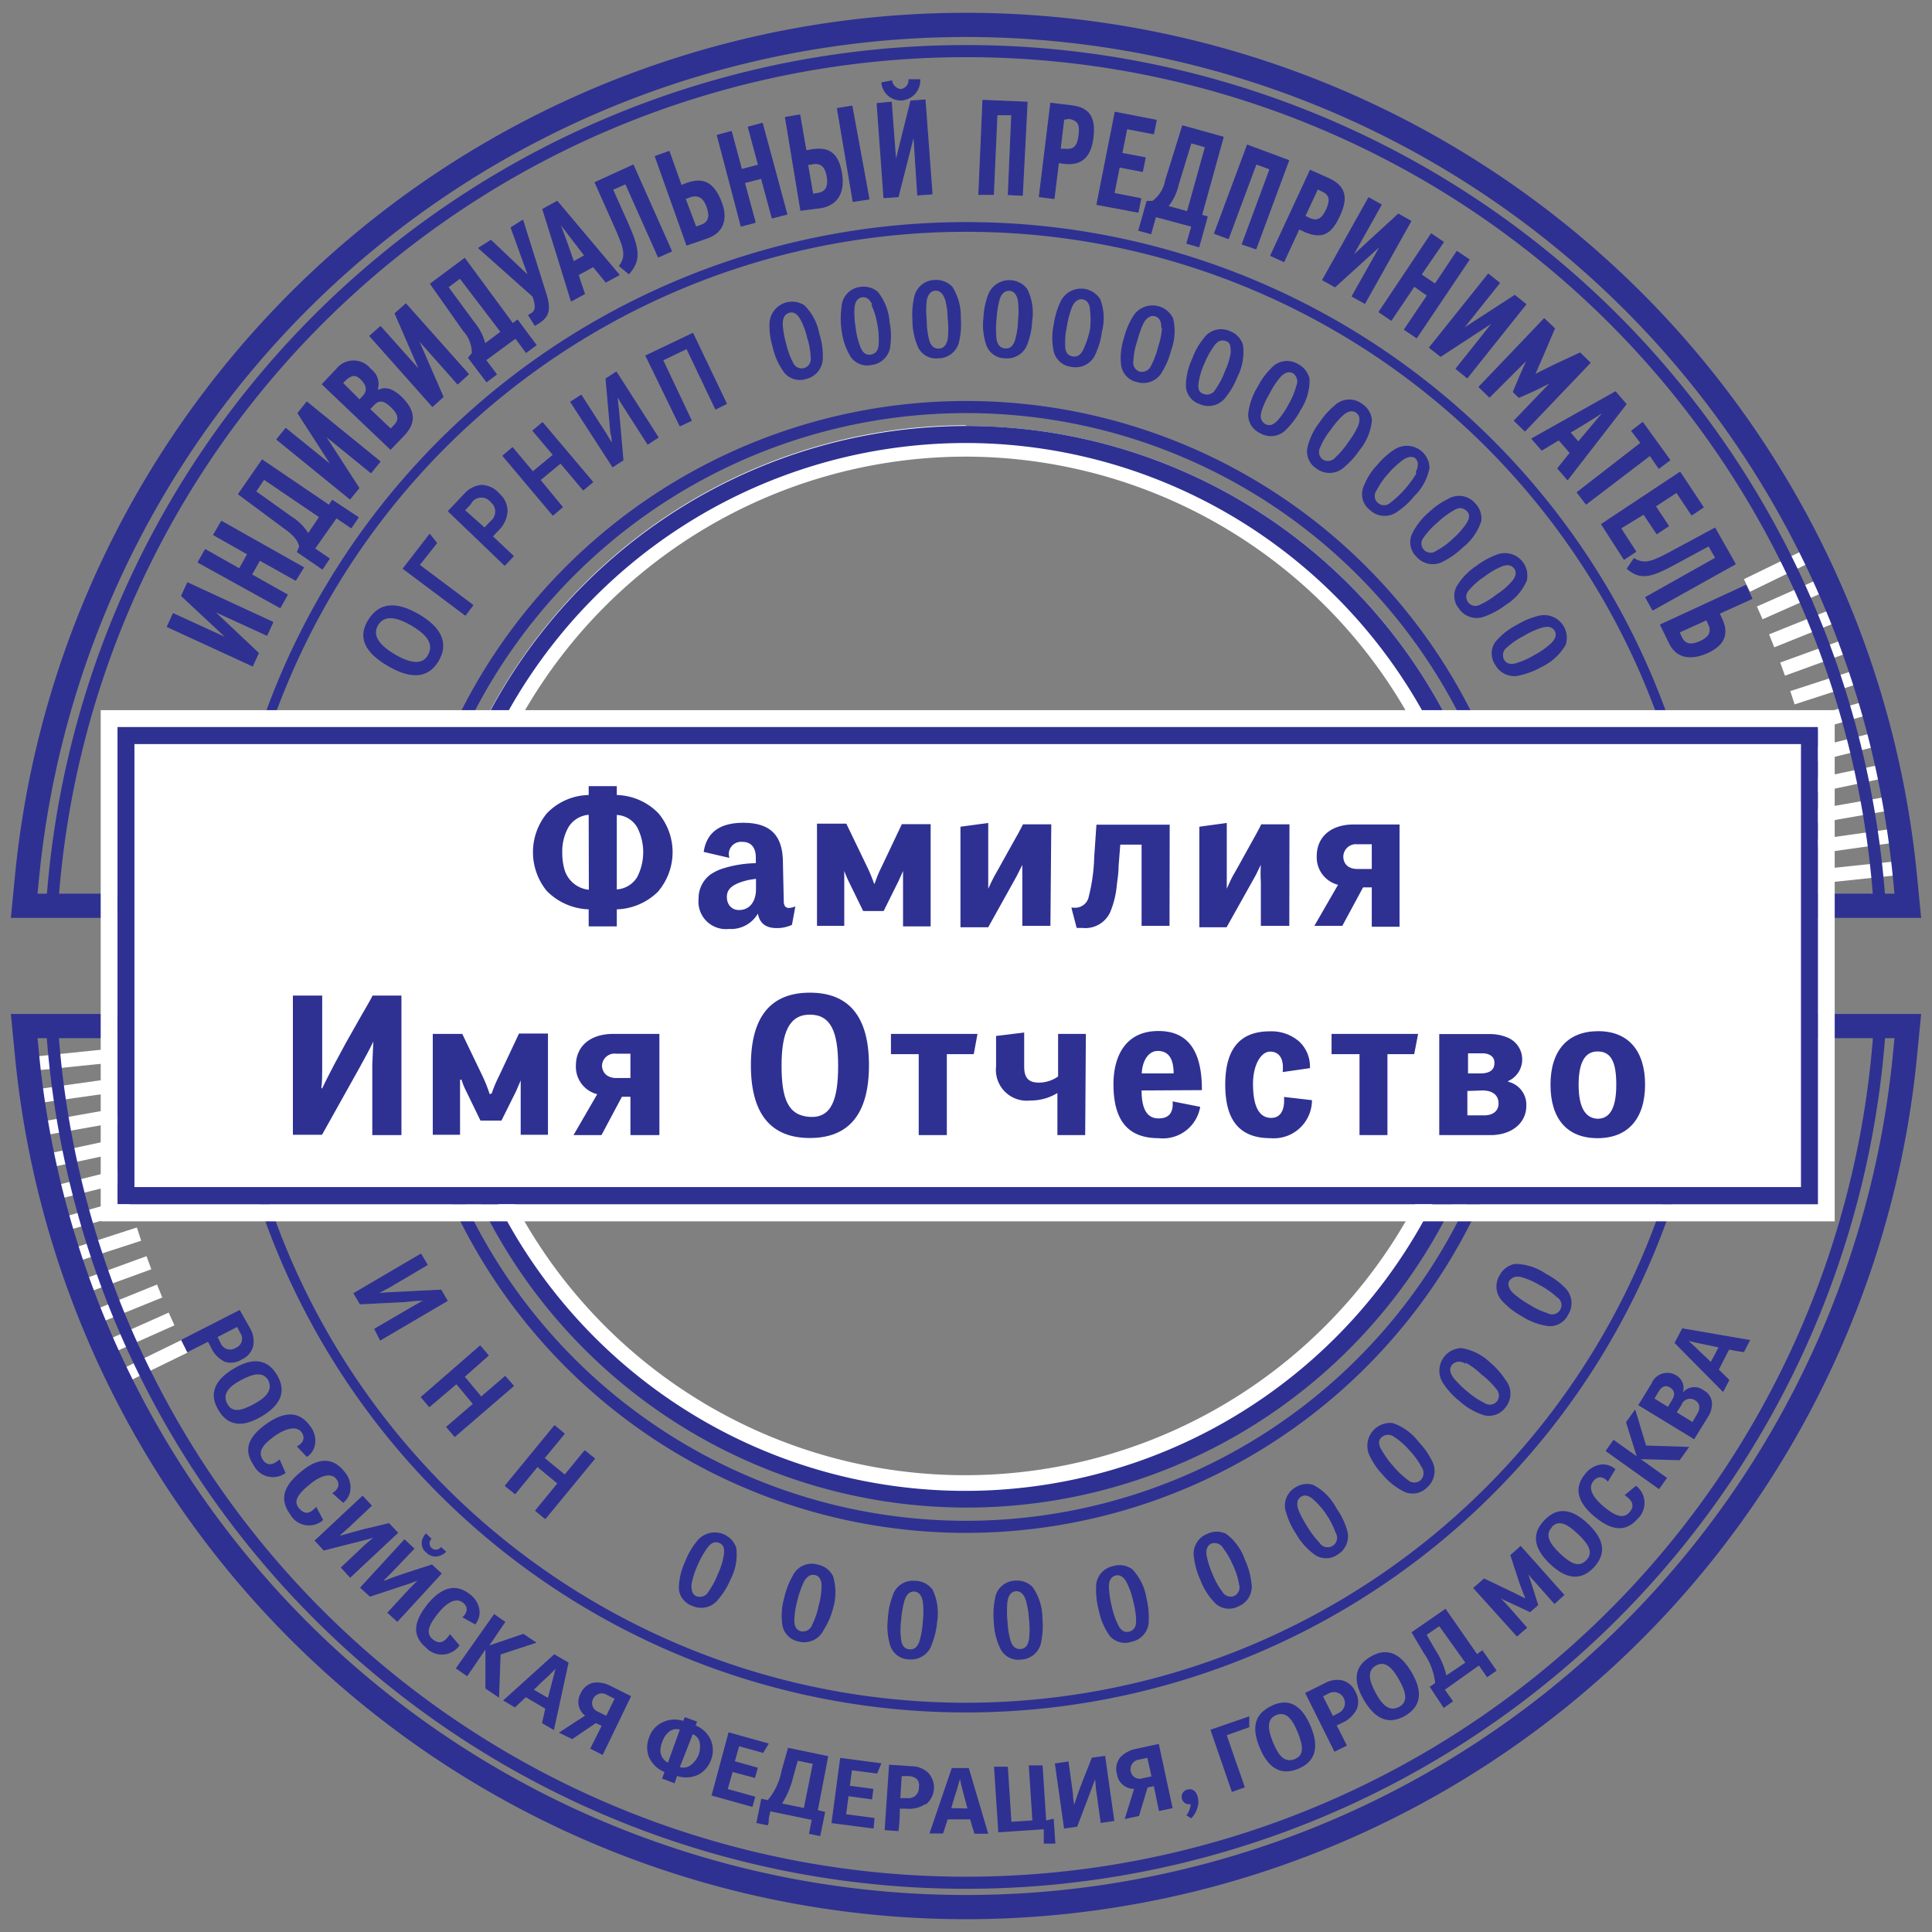 <svg id="_02" data-name="02" xmlns="http://www.w3.org/2000/svg" xmlns:xlink="http://www.w3.org/1999/xlink" viewBox="0 0 113.39 113.39"><rect x="0" y="0" width="113.39" height="113.39" fill="#808080" stroke="none"/><defs><style>.cls-1,.cls-2,.cls-3,.cls-6,.cls-8{fill:none;}.cls-2{stroke:#fff;stroke-width:0.82px;}.cls-2,.cls-3,.cls-6,.cls-8{stroke-miterlimit:10;}.cls-3,.cls-6,.cls-8,.cls-9{stroke:#2e3192;}.cls-3{stroke-width:0.57px;}.cls-4{fill:#fff;}.cls-5,.cls-9{fill:#2e3192;}.cls-6{stroke-width:1.42px;}.cls-7{clip-path:url(#clip-path);}.cls-8{stroke-width:0.71px;}.cls-9{stroke-linecap:round;stroke-linejoin:round;stroke-width:0.06px;}</style><clipPath id="clip-path"><path class="cls-1" d="M1.42,53.16l.18-1.84a55.37,55.37,0,0,1,110.19,0l.18,1.84Zm110.37,8.91.18-1.85H1.42l.18,1.85a55.37,55.37,0,0,0,110.19,0Z"/></clipPath></defs><line class="cls-2" x1="107.08" y1="53.17" x2="111.37" y2="52.87"/><line class="cls-2" x1="1.99" y1="60.51" x2="6.28" y2="60.21"/><line class="cls-2" x1="106.92" y1="51.42" x2="111.2" y2="50.97"/><line class="cls-2" x1="2.15" y1="62.41" x2="6.43" y2="61.97"/><line class="cls-2" x1="106.71" y1="49.67" x2="110.97" y2="49.07"/><line class="cls-2" x1="2.39" y1="64.31" x2="6.65" y2="63.71"/><line class="cls-2" x1="106.43" y1="47.93" x2="110.67" y2="47.19"/><line class="cls-2" x1="2.69" y1="66.2" x2="6.92" y2="65.45"/><line class="cls-2" x1="106.58" y1="46.1" x2="110.83" y2="45.2"/><line class="cls-2" x1="2.53" y1="68.19" x2="6.77" y2="67.28"/><line class="cls-2" x1="106.18" y1="44.37" x2="110.39" y2="43.32"/><line class="cls-2" x1="2.96" y1="70.07" x2="7.18" y2="69.02"/><line class="cls-2" x1="105.72" y1="42.65" x2="109.89" y2="41.46"/><line class="cls-2" x1="3.46" y1="71.93" x2="7.64" y2="70.73"/><line class="cls-2" x1="105.2" y1="40.95" x2="109.33" y2="39.61"/><line class="cls-2" x1="4.03" y1="73.77" x2="8.16" y2="72.43"/><line class="cls-2" x1="104.62" y1="39.27" x2="108.7" y2="37.79"/><line class="cls-2" x1="4.65" y1="75.6" x2="8.74" y2="74.11"/><line class="cls-2" x1="103.98" y1="37.61" x2="108.01" y2="35.99"/><line class="cls-2" x1="5.35" y1="77.4" x2="9.37" y2="75.77"/><line class="cls-2" x1="103.28" y1="35.97" x2="107.25" y2="34.21"/><line class="cls-2" x1="6.1" y1="79.18" x2="10.07" y2="77.41"/><line class="cls-2" x1="102.53" y1="34.36" x2="106.44" y2="32.46"/><line class="cls-2" x1="6.92" y1="80.92" x2="10.82" y2="79.02"/><path class="cls-3" d="M100.14,56.69A43.45,43.45,0,1,1,56.69,13.32,43.42,43.42,0,0,1,100.14,56.69Z"/><path class="cls-4" d="M56.69,26.8A29.89,29.89,0,1,1,26.75,56.69,29.95,29.95,0,0,1,56.69,26.8m0-1.84A31.74,31.74,0,1,0,88.48,56.69,31.76,31.76,0,0,0,56.69,25Z"/><path class="cls-5" d="M56.69,26A30.75,30.75,0,1,1,25.9,56.69,30.8,30.8,0,0,1,56.69,26m0-1A31.74,31.74,0,1,0,88.48,56.69,31.76,31.76,0,0,0,56.69,25Z"/><path class="cls-6" d="M1.42,53.16l.18-1.84a55.37,55.37,0,0,1,110.19,0l.18,1.84Zm110.37,8.91.18-1.85H1.42l.18,1.85a55.37,55.37,0,0,0,110.19,0Z"/><g class="cls-7"><path class="cls-8" d="M110.44,56.69A53.75,53.75,0,1,1,56.69,3,53.71,53.71,0,0,1,110.44,56.69Z"/><path class="cls-8" d="M89.55,56.69a32.86,32.86,0,1,1-32.86-32.8A32.83,32.83,0,0,1,89.55,56.69Z"/></g><path class="cls-4" d="M106.69,42.68v28H6.9v-28h99.79m1-1H5.91v30H107.68V41.69Z"/><rect class="cls-4" x="7.4" y="43.18" width="98.79" height="26.98"/><path class="cls-5" d="M105.7,43.67v26H7.89v-26H105.7m1-1H6.9v28h99.79v-28Z"/><path class="cls-5" d="M38.66,52.29a3.6,3.6,0,0,1-2.46,1.08v1H34.55v-1a3.62,3.62,0,0,1-2.46-1.08,3.6,3.6,0,0,1,0-4.55,3.5,3.5,0,0,1,2.46-1.08c0-.11,0-.39,0-.52H36.2v.52a3.53,3.53,0,0,1,2.45,1.08,3.55,3.55,0,0,1,0,4.55Zm-4.11-4.47a1.54,1.54,0,0,0-1.2.75A2.88,2.88,0,0,0,33,50a3.58,3.58,0,0,0,.12,1,1.66,1.66,0,0,0,1.44,1.22ZM36.2,52.2a1.51,1.51,0,0,0,1.2-.73,3.2,3.2,0,0,0,0-2.91,1.47,1.47,0,0,0-1.2-.73Z"/><path class="cls-5" d="M46,52.91c0,.25.11.38.31.38a1.3,1.3,0,0,0,.37-.09l-.2,1.08a2.09,2.09,0,0,1-.89.19c-.65,0-1-.28-1.11-.85h0a1.82,1.82,0,0,1-1.7.9A1.61,1.61,0,0,1,41,52.75a1.73,1.73,0,0,1,.72-1.44,2.82,2.82,0,0,1,.78-.36,6.9,6.9,0,0,1,1.86-.29v-.33c0-.49-.2-.92-.79-.92a.72.72,0,0,0-.76.94L41.3,50c.17-1.14.94-1.71,2.32-1.71,1.6,0,2.33.74,2.33,2.35Zm-1.63-1.33-.35.05a3.84,3.84,0,0,0-.74.22c-.34.16-.62.36-.62.79s.26.77.71.77c.64,0,1-.51,1-1.23Z"/><path class="cls-5" d="M51.33,51.88a6.88,6.88,0,0,1,.41-1l1.19-2.51h1.69v6H53V51.12h0l-.27.6-.87,1.75H50.66l-.85-1.74a5.81,5.81,0,0,1-.26-.62h0v3.23h-1.6v-6h1.72l1.23,2.55a9.77,9.77,0,0,1,.39.94Z"/><path class="cls-5" d="M61.65,54.34H60V51.76c0-.39,0-.73,0-1-.08.14-.25.52-.33.66l-1.67,3H56.37V48.52L58,48.3c0,2.19,0,3.1,0,3.18l0,.68s0,0,0,0c.15-.33.27-.58.37-.76.32-.55.64-1.16,1-1.79s.56-1,.67-1.23h1.66Z"/><path class="cls-5" d="M68.64,54.34H67V49.57H65.75l-.1,1.26c0,.45-.07.8-.1,1.09a5.43,5.43,0,0,1-.39,1.61,1.6,1.6,0,0,1-1.64.93h-.33l-.31-1.19H63a.82.82,0,0,0,.87-.53,10.64,10.64,0,0,0,.35-2.44l.13-1.9h4.3Z"/><path class="cls-5" d="M75.67,54.34H74V51.76a8,8,0,0,1,0-1c-.08.14-.25.52-.33.66l-1.68,3H70.39V48.52L72,48.3c0,2.19,0,3.1,0,3.18l0,.68s0,0,0,0c.15-.33.26-.58.36-.76.32-.55.65-1.16,1-1.79s.56-1,.66-1.23h1.66Z"/><path class="cls-5" d="M79.44,48.39h2.7v6H80.51V52.08H80l-1.22,2.26H77.14l1.39-2.41a1.66,1.66,0,0,1-1.25-1.68C77.28,49.12,78.11,48.39,79.44,48.39ZM79.66,51h.85V49.55h-.85a.74.74,0,0,0-.82.71C78.84,50.72,79.15,51,79.66,51Z"/><path class="cls-5" d="M18.9,63.89c.21-.43.45-.91.72-1.42l.69-1.28.82-1.45c.37-.64.62-1.07.74-1.31h1.69v8.19H21.85V62.48l.06-1.35,0,0c-.2.42-.48.94-.83,1.57l-2.18,3.9H17.19V58.43h1.72v4c0,.64,0,1.11-.05,1.41C18.88,63.87,18.89,63.87,18.9,63.89Z"/><path class="cls-5" d="M28.86,64.17a7.59,7.59,0,0,1,.42-1l1.18-2.51h1.7v5.94h-1.6V63.41l0,0-.26.61-.87,1.75H28.2L27.34,64a3.59,3.59,0,0,1-.25-.63H27v3.23h-1.6V60.68h1.73l1.22,2.54a8.62,8.62,0,0,1,.39,1Z"/><path class="cls-5" d="M36,60.68h2.7v5.94H37V64.37h-.5L35.3,66.62H33.66l1.39-2.4a1.66,1.66,0,0,1-1.25-1.68C33.8,61.41,34.63,60.68,36,60.68Zm.21,2.59H37V61.84h-.85a.74.74,0,0,0-.82.71C35.36,63,35.67,63.27,36.18,63.27Z"/><path class="cls-5" d="M47.53,66.79c-2.3,0-3.46-1.43-3.46-4.27s1.16-4.26,3.46-4.26S51,59.67,51,62.52,49.83,66.79,47.53,66.79Zm0-7.24c-1.22,0-1.66,1.06-1.66,3s.38,2.92,1.65,3,1.67-1,1.67-3S48.76,59.55,47.53,59.55Z"/><path class="cls-5" d="M55.57,66.62H53.92V61.87H52.29V60.68h5.08l-.22,1.19H55.57Z"/><path class="cls-5" d="M63.69,66.62H62.06V64.15a3,3,0,0,1-1.6.44,1.81,1.81,0,0,1-2-2V60.8l1.65-.2v2c0,.69.28.94.88.94a2,2,0,0,0,1.11-.36V60.68h1.63Z"/><path class="cls-5" d="M67,64c0,1.09.32,1.64,1,1.64s.87-.43.82-1l1.62.32A2.22,2.22,0,0,1,68,66.8c-1.77,0-2.65-1-2.65-3.17,0-1.55.64-3.12,2.64-3.12,1.72,0,2.56,1.15,2.55,3.47Zm1.88-1q0-1.32-.93-1.32c-.56,0-.91.6-.94,1.32Z"/><path class="cls-5" d="M77,64.57a2.24,2.24,0,0,1-2.43,2.23c-1.78,0-2.66-1-2.66-3.14s.9-3.13,2.61-3.13a2.48,2.48,0,0,1,1.71.58,2,2,0,0,1,.65,1.58l-1.6.23c.09-.81-.22-1.2-.74-1.2s-1,.76-1,1.89c0,1.33.36,2,1.07,2,.5,0,.81-.4.75-1.23Z"/><path class="cls-5" d="M81.43,66.62H79.79V61.87H78.15V60.68h5.08L83,61.87H81.43Z"/><path class="cls-5" d="M88.52,63.49a1.38,1.38,0,0,1,1.06,1.41c0,1-.84,1.72-2.11,1.72h-3V60.69h3a2.63,2.63,0,0,1,1.09.24,1.39,1.39,0,0,1-.05,2.52Zm-2.4.54v1.43h1c.47,0,.83-.23.83-.7S87.62,64,87,64ZM87,61.82h-.84V63h.72c.56,0,.83-.21.83-.62S87.36,61.82,87,61.82Z"/><path class="cls-5" d="M96.55,63.65c0,2-1,3.15-2.79,3.15S91,65.66,91,63.66s1-3.13,2.78-3.14S96.55,61.67,96.55,63.65Zm-2.79-1.94q-1.11,0-1.11,1.95t1.11,2c.74,0,1.1-.65,1.1-2S94.55,61.71,93.76,61.71Z"/><path class="cls-9" d="M12.51,35.83l2.65,2.5-.34.75-5-2.3.35-.76,3.18,1.46v0l-2.69-2.51.35-.76,5,2.31-.35.76-3.14-1.44Z"/><path class="cls-9" d="M17.35,34.05l-2.11-1.18-.48.86,2.1,1.18-.42.75L11.63,33l.42-.74,2,1.13.49-.87-2-1.13L13,30.6l4.81,2.71Z"/><path class="cls-9" d="M18.46,32.2l.86.59-.4.6-1.46-1,.13-.31c-.1-.42-.36-.7-.92-1.1L14,29l1.39-2,3.92,2.66.2-.29,1.51,1-.41.6-.87-.59Zm-1.37-1.86a3.1,3.1,0,0,1,1,1l.67-1-3.27-2.22-.49.73Z"/><path class="cls-9" d="M19.06,25.55l2,3.09-.52.64-4.29-3.49.52-.64,2.72,2.2,0,0-2-3.1.52-.65,4.29,3.49-.53.65-2.68-2.18Z"/><path class="cls-9" d="M22.22,22.91c.44-.24.9,0,1.31.38.83.8.88,1.51.18,2.25l-.79.82-4-3.81.83-.87a1.26,1.26,0,0,1,2,0,1.06,1.06,0,0,1,.39,1.18Zm-1.94-.62-.18.19,1,1,.19-.2c.31-.32.27-.64-.07-1S20.61,22,20.28,22.29Zm1.64,1.48-.23.24,1.24,1.18.24-.25c.37-.4.12-.75-.25-1.1S22.24,23.42,21.92,23.77Z"/><path class="cls-9" d="M24.54,19.94,26,23.29l-.62.56-3.67-4.13.62-.55,2.33,2.61,0,0-1.47-3.38.63-.56,3.67,4.12-.63.57-2.3-2.59Z"/><path class="cls-9" d="M28.5,21.13l.63.84-.57.43L27.5,21l.22-.26a1.93,1.93,0,0,0-.52-1.34l-1.93-2.74,2-1.49L30.09,19l.28-.21,1.09,1.46-.58.43-.62-.84Zm-.68-2.2a3.16,3.16,0,0,1,.64,1.26l.95-.71L27,16.32l-.71.53Z"/><path class="cls-9" d="M31,16.13l-1-2.77.68-.43L32,17.13c.4,1.18.08,1.5-.33,1.79l-.27.17-.37-.59.17-.1c.22-.14.26-.36.16-.74a1.62,1.62,0,0,0-.08-.27l-3.18-2.83.71-.45,2.11,2Z"/><path class="cls-9" d="M35.56,16.55l-.74-.91-.89.49c.12.37.24.74.37,1.11l-.77.42c-.55-1.8-1.11-3.58-1.67-5.38l.84-.46,3.63,4.31Zm-2.69-3.37c.28.72.53,1.43.79,2.19l.66-.37-1.41-1.84Z"/><path class="cls-9" d="M37.16,9.69l2.25,5.05-.77.34-1.92-4.3-.77.34.87,1.94c.73,1.62.76,2.22.09,3l-.55-.45c.37-.51.34-.9-.14-2l-1.29-2.9Z"/><path class="cls-9" d="M40.31,14.38l-1.85-5.2.81-.29.71,2,.34-.13c1.07-.38,1.61.1,2,1.08s.14,1.79-.8,2.12Zm.53-1.05.31-.11c.5-.17.53-.58.35-1.08s-.46-.76-1-.59l-.29.11Z"/><path class="cls-9" d="M45.32,12.79l-.63-2.33-1,.26.63,2.33-.82.22L42.1,7.94l.82-.22.6,2.23,1-.26-.6-2.23.82-.22,1.44,5.33Z"/><path class="cls-9" d="M47,12.34,46.1,6.89l.84-.14.36,2.1.35-.06c1.13-.19,1.57.37,1.74,1.39s-.17,1.79-1.15,2Zm.7-.94.32-.05c.52-.09.62-.49.53-1s-.32-.83-.84-.74l-.31.05Zm2.37.42-.92-5.45L50,6.23,51,11.68Z"/><path class="cls-9" d="M53.61,8l-.9,3.54-.83.06-.4-5.52L52.31,6l.26,3.5h0l.89-3.57.83-.06.41,5.51-.84.06L53.64,8ZM52.34,4.75c0,.22.28.52.55.5a.54.54,0,0,0,.46-.57l.63,0a1.15,1.15,0,0,1-1,1.18,1.11,1.11,0,0,1-1.22-1Z"/><path class="cls-9" d="M59.18,11.42l.2-4.69-.87,0-.21,4.68-.85,0,.24-5.52L60.28,6,60,11.46Z"/><path class="cls-9" d="M62.9,6.21c1,.12,1.39.67,1.25,1.84-.12,1-.55,1.67-1.68,1.54l-.35-.05-.26,2.11L61,11.54l.67-5.48ZM62.43,7l-.21,1.76.3,0c.53.06.74-.21.81-.81s0-.89-.58-1Z"/><path class="cls-9" d="M64.38,12l1.07-5.41,2.41.47-.16.79-1.57-.3L65.84,9l1.37.26-.16.8-1.36-.26-.31,1.55,1.57.31-.16.79Z"/><path class="cls-9" d="M67.82,12.71l-.28,1-.7-.19.48-1.7.33,0a1.93,1.93,0,0,0,.76-1.22l1-3.21,2.38.66-1.27,4.58.33.09-.49,1.76-.7-.2.29-1Zm1.33-1.88a3.11,3.11,0,0,1-.61,1.28l1.15.32,1.06-3.81-.85-.24Z"/><path class="cls-9" d="M72.91,14.33l1.63-4.41-.82-.3L72.09,14l-.81-.3,1.93-5.18,2.42.9-1.92,5.18Z"/><path class="cls-9" d="M78,10.49c.92.43,1.12,1.07.63,2.14s-1,1.42-2.07.95l-.32-.15-.89,1.92L74.58,15l2.32-5Zm-.67.59-.75,1.61.28.13c.48.22.76,0,1-.53s.22-.86-.27-1.08Z"/><path class="cls-9" d="M81.05,14.38l-2.7,2.45-.72-.4,2.7-4.82.73.41-1.71,3.05,0,0,2.72-2.5.73.41-2.7,4.82-.74-.41,1.69-3Z"/><path class="cls-9" d="M82.43,19.34l1.35-2L83,16.79l-1.35,2-.71-.48L84,13.73l.71.48L83.4,16.12l.83.56,1.28-1.92.71.48-3.08,4.58Z"/><path class="cls-9" d="M87.61,18.91l-3.06,2-.65-.51,3.45-4.31.65.52-2.18,2.73,0,0,3.08-2,.65.52-3.44,4.31-.65-.53,2.15-2.7Z"/><path class="cls-9" d="M88.82,23l.42-1,.42-.94,0,0L87.42,23.3l-.61-.59,3.82-4,.6.57-.66,1.55L90.06,22l0,0,1.17-.58,1.5-.7.59.57-3.82,4-.62-.6,2.2-2.29,0,0-.93.47-1,.45Z"/><path class="cls-9" d="M91.43,27.49l.73-.91-.67-.77-1,.6-.58-.66L94.81,23l.62.72L92,28.15Zm2.71-3.35c-.64.42-1.28.82-2,1.24l.49.57,1.5-1.78Z"/><path class="cls-9" d="M96.84,26.72l-3.75,2.86-.52-.68L96.31,26l-.54-.71.64-.49L98,27l-.64.48Z"/><path class="cls-9" d="M94,30.77l4.6-3.05,1.36,2.05-.67.45-.89-1.33-1.25.82.77,1.16-.68.45-.77-1.15L95.11,31,96,32.37l-.68.45Z"/><path class="cls-9" d="M101.84,33.1,97,35.8l-.41-.74,4.11-2.31-.41-.72-1.85,1c-1.56.86-2.14,1-2.93.35l.39-.59c.55.32.93.26,2-.31L100.65,31Z"/><path class="cls-9" d="M97.46,36.67l5-2.31.36.77L100.9,36l.15.33c.47,1,0,1.61-.9,2s-1.76.3-2.18-.61Zm1.09.43.13.3c.23.48.63.47,1.11.25s.72-.53.5-1l-.13-.28Z"/><path class="cls-5" d="M13.19,79.92a1.68,1.68,0,0,1-.81-.85l-.17-.32L11,79.36l-.37-.72,3.44-1.76L14.7,78a1.49,1.49,0,0,1,.16,1,1.15,1.15,0,0,1-.66.78A1.16,1.16,0,0,1,13.19,79.92Zm.91-1.69-.18-.35-1.15.59.18.36a.6.6,0,0,0,.88.28A.58.58,0,0,0,14.1,78.23Z"/><path class="cls-5" d="M12.82,82.76c-.56-.93-.26-1.74.89-2.43s2-.56,2.55.37.26,1.73-.89,2.42S13.37,83.69,12.82,82.76ZM15.74,81c-.3-.49-.83-.41-1.6,0s-1.09.86-.8,1.39.8.43,1.59,0S16,81.51,15.74,81Z"/><path class="cls-5" d="M15.66,83.55c1.09-.76,1.94-.71,2.55.16a1.39,1.39,0,0,1,.29,1,1.1,1.1,0,0,1-.49.8l-.59-.62c.38-.19.51-.5.28-.83s-.81-.32-1.56.21-1,.94-.73,1.38.66.31,1,0l.35.8A1.26,1.26,0,0,1,14.89,86C14.26,85.08,14.57,84.32,15.66,83.55Z"/><path class="cls-5" d="M17.67,86.37c1-.84,1.88-.85,2.54,0a1.38,1.38,0,0,1,.36,1,1.1,1.1,0,0,1-.43.83l-.64-.57c.37-.21.48-.54.22-.85s-.82-.25-1.53.33-1,1-.63,1.42.67.27,1-.09l.41.77a1.26,1.26,0,0,1-1.92-.3C16.38,88,16.63,87.22,17.67,86.37Z"/><path class="cls-5" d="M20,90.12l.71-.2.66-.18.77-.18.69-.17.54.57L20.55,92.6,20,92l1.42-1.34.48-.41h0c-.21.07-.48.14-.81.22L19,91l-.54-.58,2.82-2.64.55.59-1.38,1.3-.5.44Z"/><path class="cls-5" d="M22.58,92.77c.21-.09.44-.18.7-.27l.65-.22.74-.24.68-.22.58.53-2.61,2.84-.59-.54,1.32-1.43.45-.45h0c-.2.08-.46.18-.79.28l-2,.66-.58-.53,2.61-2.84.59.55L23,92.28l-.47.47S22.58,92.76,22.58,92.77Zm3.27-2,.34.3a.94.94,0,0,1-.55.28.75.75,0,0,1-.62-.23.69.69,0,0,1-.27-.59A.88.88,0,0,1,25,90l.33.31a.37.37,0,1,0,.55.49Z"/><path class="cls-5" d="M25.09,94.15c.83-1,1.66-1.24,2.49-.58a1.4,1.4,0,0,1,.55.86,1.11,1.11,0,0,1-.24.91l-.75-.42c.32-.3.35-.63,0-.88s-.85-.07-1.43.65-.73,1.19-.3,1.53.71.11,1-.31l.56.66A1.27,1.27,0,0,1,25,96.7C24.18,96,24.26,95.2,25.09,94.15Z"/><path class="cls-5" d="M29.29,99.64l-.8-.54,0-2.29-1.07,1.57-.67-.46L29,94.73l.66.46-.47.69c-.2.31-.36.53-.47.69l2-.68.77.52-2.11.69Z"/><path class="cls-5" d="M32.51,101.54l-.7-.41.1-.43.09-.42-1.14-.67-.64.6-.69-.41,3-2.71.84.49Zm-.35-1.89.29-1.12.09-.32c0-.14.07-.23.08-.28h0l-.44.44-.44.4c-.18.19-.32.32-.41.4Z"/><path class="cls-5" d="M33.58,102.07l-.78-.38,1.54-1a1,1,0,0,1-.26-1.3,1.07,1.07,0,0,1,.74-.63,1.67,1.67,0,0,1,1,.18l1.22.61L35.37,103l-.73-.37.67-1.34-.34-.16Zm2-1.37.49-1-.44-.22a.56.56,0,0,0-.81.21.54.54,0,0,0,.3.78Z"/><path class="cls-5" d="M41,104.15a1.66,1.66,0,0,1-1.26.08l-.15.43-.73-.27L39,104a1.69,1.69,0,0,1-.91-.87,1.55,1.55,0,0,1,0-1.14,1.5,1.5,0,0,1,.72-.87A1.66,1.66,0,0,1,40.1,101l.09-.22.72.26-.08.23a1.65,1.65,0,0,1,.9.88,1.55,1.55,0,0,1,0,1.14A1.58,1.58,0,0,1,41,104.15Zm-1.1-2.64a.7.7,0,0,0-.65.14,1.31,1.31,0,0,0-.38.58,1.56,1.56,0,0,0-.11.45.8.8,0,0,0,.44.77Zm0,2.2a.72.72,0,0,0,.65-.12A1.45,1.45,0,0,0,41,103a1.44,1.44,0,0,0,.07-.7.67.67,0,0,0-.41-.52Z"/><path class="cls-5" d="M44.16,106.05l-2.4-.67,1-3.71,2.36.66-.33.55-1.41-.39-.25.88,1.35.38-.17.6L43,104l-.29,1,1.62.45Z"/><path class="cls-5" d="M48.43,106.34l-.29,1.42-.66-.13.16-.82-2.43-.5-.09.41c0,.18,0,.32-.07.41l-.66-.14.29-1.42.38.08a3.76,3.76,0,0,0,.81-1.72l.38-1.35,2.36.49L48,106.24Zm-.73-2.82-.88-.18-.28,1a5.14,5.14,0,0,1-.64,1.51l1.28.26Z"/><path class="cls-5" d="M51.27,107.32,48.8,107l.51-3.83,2.42.32-.25.6L50,103.9l-.12.91,1.38.18-.08.62-1.38-.19-.14,1.06,1.67.22Z"/><path class="cls-5" d="M54.31,105.88a1.71,1.71,0,0,1-1.14.27l-.36,0c0,.29,0,.73-.08,1.32l-.81-.06.26-3.84,1.3.09a1.43,1.43,0,0,1,1,.39,1.27,1.27,0,0,1-.15,1.86Zm-1-1.64-.39,0-.08,1.29.39,0a.6.6,0,0,0,.7-.61C54,104.5,53.77,104.27,53.33,104.24Z"/><path class="cls-5" d="M58,107.62l-.81,0-.13-.42-.12-.42-1.32,0-.27.83h-.8l1.31-3.84,1,0Zm-1.22-1.48-.3-1.12-.08-.33-.06-.28h0l-.17.6-.18.56-.16.55Z"/><path class="cls-5" d="M61.84,106.74l.1,1.46-.68,0,0-.84-2.67.18-.25-3.85.81,0,.21,3.23,1.23-.08-.21-3.23.81,0,.21,3.23Z"/><path class="cls-5" d="M63.05,105.9l.24-.71.24-.64.29-.73c.13-.32.21-.54.26-.66l.78-.11.54,3.82-.8.12-.27-1.94-.06-.63a0,0,0,0,0,0,0c-.07.21-.17.47-.29.79l-.76,2-.77.11-.54-3.82.8-.12.26,1.88c0,.3.06.52.07.67Z"/><path class="cls-5" d="M66.85,106.58l-.84.18.55-1.77a1,1,0,0,1-1-.85,1.08,1.08,0,0,1,.19-1,1.71,1.71,0,0,1,.93-.5l1.33-.29.81,3.77-.8.17-.3-1.46-.37.08Zm.73-2.32-.24-1.09-.48.1a.57.57,0,0,0-.5.67.53.53,0,0,0,.72.42Z"/><path class="cls-5" d="M70.26,106.14a1.35,1.35,0,0,1-.35.58l-.28-.18a1.17,1.17,0,0,0,.25-.66.42.42,0,0,1-.51-.31.43.43,0,0,1,.32-.54c.29-.08.52.09.61.45A1.08,1.08,0,0,1,70.26,106.14Z"/><path class="cls-5" d="M72,101.84l.53,1.54c.24.67.42,1.18.53,1.52l-.76.27-1.26-3.65,2.28-.79c0,.29,0,.51,0,.64Z"/><path class="cls-5" d="M76.2,103.81c-1,.41-1.76,0-2.27-1.24s-.27-2,.73-2.47,1.76,0,2.27,1.23S77.2,103.39,76.2,103.81Zm-1.3-3.15c-.53.22-.53.76-.19,1.59s.7,1.21,1.26,1,.54-.73.19-1.59S75.43,100.44,74.9,100.66Z"/><path class="cls-5" d="M79.63,100.31a1.75,1.75,0,0,1-.85.8l-.33.16c.14.26.34.65.6,1.18l-.73.36L76.6,99.36l1.17-.58a1.46,1.46,0,0,1,1-.16,1.17,1.17,0,0,1,.78.67A1.18,1.18,0,0,1,79.63,100.31ZM78,99.38l-.35.18.58,1.15.35-.18A.64.64,0,1,0,78,99.38Z"/><path class="cls-5" d="M82.47,100.7c-.94.54-1.74.24-2.42-.92s-.55-2,.39-2.55,1.73-.24,2.41.92S83.4,100.15,82.47,100.7Zm-1.73-2.94c-.49.29-.42.82,0,1.6s.85,1.1,1.37.82.45-.8,0-1.6S81.24,97.47,80.74,97.76Z"/><path class="cls-5" d="M87,96.85l.84,1.2-.56.39-.48-.69-2,1.42.24.34.24.34-.55.39L83.91,99l.32-.22A3.74,3.74,0,0,0,83.55,97l-.71-1.2,2-1.38,1.85,2.66Zm-2.53-1.41-.74.51.51.88a4.81,4.81,0,0,1,.65,1.5L86,97.58Z"/><path class="cls-5" d="M91.82,93.61l-.59.53-1.16-1.31c-.14-.15-.26-.29-.37-.43h0l.18.54.4,1.26-.48.42L88.48,94a2.39,2.39,0,0,1-.4-.2l0,0,.46.49,1.09,1.24-.6.52L86.46,93.2l.64-.56,1.82.87.59.3h0c0-.07-.14-.36-.32-.86l-.55-1.68.61-.54Z"/><path class="cls-5" d="M93.54,92c-.75.78-1.61.71-2.58-.22s-1.07-1.78-.32-2.56,1.6-.71,2.57.22S94.28,91.19,93.54,92Zm-2.46-2.36c-.4.42-.18.91.47,1.53s1.12.83,1.54.41.21-.89-.46-1.53S91.48,89.2,91.08,89.61Z"/><path class="cls-5" d="M93.57,89c-1-.85-1.21-1.68-.53-2.5a1.43,1.43,0,0,1,.87-.54,1.1,1.1,0,0,1,.9.27l-.44.73c-.28-.32-.62-.36-.88,0s-.08.86.62,1.45,1.18.75,1.53.34.12-.72-.29-1l.67-.55a1.27,1.27,0,0,1,.09,1.94C95.41,89.94,94.6,89.85,93.57,89Z"/><path class="cls-5" d="M99.14,84.92l-.56.78-2.28-.06,1.54,1.1-.47.66-3.14-2.24.47-.66.68.49.68.48-.63-2,.54-.75.64,2.12Z"/><path class="cls-5" d="M100.47,82.26a1.38,1.38,0,0,1-.21.87l-.83,1.34-3.28-2,.78-1.27a1,1,0,0,1,1.45-.48.86.86,0,0,1,.39,1h0a.89.89,0,0,1,1.22-.12A.92.92,0,0,1,100.47,82.26Zm-3.13-.58-.24.4.79.49.23-.38c.21-.33.17-.58-.1-.75S97.54,81.36,97.34,81.68Zm1.35.77-.28.44.92.57L99.6,83c.21-.34.18-.64-.12-.82A.53.53,0,0,0,98.69,82.45Z"/><path class="cls-5" d="M102.72,78.65l-.37.71-.44-.07-.43-.08-.6,1.17.62.61-.37.71-2.85-2.88.45-.86Zm-1.86.43-1.14-.24-.32-.07-.29-.07h0l.45.42c.1.1.24.24.43.41l.42.4Z"/><path class="cls-9" d="M22.09,75.93l.61-.05,3.18-.16.36.62-3.92,2.3L22,78l2.23-1.3c.32-.19.56-.31.7-.39h0c-.17,0-.57,0-1.18.08l-2.61.13-.36-.61,3.92-2.3.37.62-2.24,1.32-.67.36S22.1,75.92,22.09,75.93Z"/><path class="cls-9" d="M26.69,84.3l-.47-.55,1.57-1.35-1-1.2L25.2,82.55,24.73,82l3.45-3,.47.55L27.24,80.8l1,1.2,1.41-1.21.48.55Z"/><path class="cls-9" d="M32,89.12l-.56-.46,1.31-1.6-1.21-1-1.31,1.6-.57-.46,2.89-3.52.56.47-1.18,1.43,1.22,1,1.17-1.43.57.46Z"/><path class="cls-9" d="M42.17,93.8a1.23,1.23,0,0,1-1.53.42,1.13,1.13,0,0,1-.77-1,3.92,3.92,0,0,1,.38-1.59,4.36,4.36,0,0,1,.67-1.15,1.3,1.3,0,0,1,2.26.36,3.11,3.11,0,0,1-.34,1.86A4.25,4.25,0,0,1,42.17,93.8Zm.34-2.53c.06-.36,0-.63-.29-.74s-.52,0-.74.31a5.37,5.37,0,0,0-.56,1A5.11,5.11,0,0,0,40.55,93c0,.36.05.6.31.71a.6.6,0,0,0,.74-.27,4.73,4.73,0,0,0,.57-1.07A4.15,4.15,0,0,0,42.51,91.27Z"/><path class="cls-9" d="M48.32,95.64a1.24,1.24,0,0,1-1.45.67,1.15,1.15,0,0,1-.92-.92,3.72,3.72,0,0,1,.11-1.62,4.46,4.46,0,0,1,.48-1.25A1.21,1.21,0,0,1,48,91.86a1.24,1.24,0,0,1,.86.65,3.22,3.22,0,0,1,0,1.89A4.33,4.33,0,0,1,48.32,95.64Zm-.07-2.55c0-.37-.14-.62-.41-.68s-.51.08-.69.42a5.43,5.43,0,0,0-.38,1.1,4.91,4.91,0,0,0-.18,1.18q0,.56.42.66a.6.6,0,0,0,.68-.39,4.56,4.56,0,0,0,.39-1.14A4.64,4.64,0,0,0,48.25,93.09Z"/><path class="cls-9" d="M54.67,96.47a1.25,1.25,0,0,1-1.32.89,1.15,1.15,0,0,1-1.06-.75A3.76,3.76,0,0,1,52.14,95a4.28,4.28,0,0,1,.27-1.31,1.21,1.21,0,0,1,1.3-.88,1.24,1.24,0,0,1,1,.51,3.16,3.16,0,0,1,.26,1.87A4.61,4.61,0,0,1,54.67,96.47ZM54.19,94c-.06-.37-.24-.6-.52-.62s-.49.17-.61.53a6,6,0,0,0-.2,1.15,4.65,4.65,0,0,0,0,1.2c.06.36.23.55.52.57s.49-.14.61-.49a5,5,0,0,0,.2-1.19A4.81,4.81,0,0,0,54.19,94Z"/><path class="cls-9" d="M61.09,96.29a1.22,1.22,0,0,1-1.16,1.08,1.14,1.14,0,0,1-1.17-.58,3.77,3.77,0,0,1-.4-1.58,4.49,4.49,0,0,1,.06-1.34,1.2,1.2,0,0,1,1.15-1.07,1.26,1.26,0,0,1,1,.35A3.16,3.16,0,0,1,61.15,95,4.43,4.43,0,0,1,61.09,96.29Zm-.86-2.4c-.12-.35-.33-.55-.61-.53s-.46.24-.52.62a5.64,5.64,0,0,0,0,1.17,4.92,4.92,0,0,0,.19,1.18c.12.34.32.5.61.48s.46-.22.52-.58a4.72,4.72,0,0,0,0-1.21A5,5,0,0,0,60.23,93.89Z"/><path class="cls-9" d="M67.39,95.08a1.22,1.22,0,0,1-1,1.25A1.15,1.15,0,0,1,65.16,96a3.82,3.82,0,0,1-.64-1.49,4.59,4.59,0,0,1-.16-1.33,1.21,1.21,0,0,1,1-1.24,1.23,1.23,0,0,1,1.07.18,3.16,3.16,0,0,1,.83,1.7A4.42,4.42,0,0,1,67.39,95.08Zm-1.24-2.22c-.17-.33-.41-.49-.68-.42s-.42.3-.42.69a5.82,5.82,0,0,0,.17,1.15,4.74,4.74,0,0,0,.39,1.13c.17.32.39.45.67.38s.43-.29.43-.65a5,5,0,0,0-.18-1.2A4.38,4.38,0,0,0,66.15,92.86Z"/><path class="cls-9" d="M73.41,92.87a1.22,1.22,0,0,1-.76,1.39,1.14,1.14,0,0,1-1.29-.17,3.82,3.82,0,0,1-.88-1.37,4.33,4.33,0,0,1-.37-1.28,1.22,1.22,0,0,1,.76-1.39,1.23,1.23,0,0,1,1.08,0,3.18,3.18,0,0,1,1.1,1.54A4.13,4.13,0,0,1,73.41,92.87Zm-1.58-2a.63.63,0,0,0-.74-.31c-.26.12-.36.38-.3.76a5.46,5.46,0,0,0,.36,1.11,4.39,4.39,0,0,0,.56,1,.59.59,0,0,0,.73.27.59.59,0,0,0,.31-.72,4.19,4.19,0,0,0-.37-1.15A4.53,4.53,0,0,0,71.83,90.87Z"/><path class="cls-9" d="M79,89.72a1.22,1.22,0,0,1-.52,1.5,1.13,1.13,0,0,1-1.3,0A3.74,3.74,0,0,1,76.09,90a4.53,4.53,0,0,1-.57-1.21A1.2,1.2,0,0,1,76,87.35a1.22,1.22,0,0,1,1.07-.17,3.16,3.16,0,0,1,1.33,1.34A4.17,4.17,0,0,1,79,89.72ZM77.12,88c-.27-.25-.54-.33-.78-.18s-.29.43-.17.79a6,6,0,0,0,.53,1,5.07,5.07,0,0,0,.72.95.57.57,0,0,0,1-.61,5,5,0,0,0-.55-1.08A4.64,4.64,0,0,0,77.12,88Z"/><path class="cls-9" d="M84,85.72a1.24,1.24,0,0,1-.28,1.57,1.15,1.15,0,0,1-1.28.24,3.91,3.91,0,0,1-1.27-1,4.18,4.18,0,0,1-.75-1.09,1.31,1.31,0,0,1,1.31-1.89,3.17,3.17,0,0,1,1.52,1.11A4.26,4.26,0,0,1,84,85.72Zm-2.13-1.39a.61.61,0,0,0-.8,0c-.21.18-.22.46,0,.8a5.63,5.63,0,0,0,.68.94,4.9,4.9,0,0,0,.87.82.58.58,0,0,0,.78,0,.61.61,0,0,0,.07-.78,4.45,4.45,0,0,0-.72-1A4.35,4.35,0,0,0,81.88,84.33Z"/><path class="cls-9" d="M88.33,81a1.24,1.24,0,0,1,0,1.59,1.17,1.17,0,0,1-1.23.44,3.84,3.84,0,0,1-1.41-.81,4.4,4.4,0,0,1-.93-1,1.3,1.3,0,0,1,1-2.07,3.15,3.15,0,0,1,1.69.85A4.35,4.35,0,0,1,88.33,81Zm-2.34-1a.6.6,0,0,0-.79.08c-.18.22-.15.49.08.8a5.38,5.38,0,0,0,.83.82,4.93,4.93,0,0,0,1,.67.59.59,0,0,0,.77-.1.6.6,0,0,0-.05-.78,4.71,4.71,0,0,0-.87-.85A4.33,4.33,0,0,0,86,79.93Z"/><path class="cls-9" d="M91.82,75.59A1.23,1.23,0,0,1,92,77.16a1.15,1.15,0,0,1-1.13.64,3.77,3.77,0,0,1-1.53-.57,4.41,4.41,0,0,1-1.07-.81,1.22,1.22,0,0,1-.23-1.56,1.25,1.25,0,0,1,.88-.65,3.21,3.21,0,0,1,1.8.58A4.4,4.4,0,0,1,91.82,75.59Zm-2.47-.65c-.36-.11-.63,0-.78.2s-.06.51.22.78a5.41,5.41,0,0,0,.95.67,4.26,4.26,0,0,0,1.08.51.56.56,0,0,0,.56-1,4.36,4.36,0,0,0-1-.7A4.56,4.56,0,0,0,89.35,74.94Z"/><path class="cls-9" d="M25.73,38.76c-.58,1-1.55,1.11-2.92.32S21,37.41,21.64,36.39s1.62-1.07,2.92-.32S26.32,37.74,25.73,38.76Zm-3.57-2.08c-.33.58,0,1.16,1,1.75s1.69.61,2,0,0-1.15-1-1.74S22.49,36.12,22.16,36.68Z"/><path class="cls-9" d="M24.6,33.16l3.15,2.36-.44.58-3.64-2.73,1.55-2,.4.5Z"/><path class="cls-9" d="M29.76,30a1.68,1.68,0,0,1-.52,1.11l-.35.37,1.23,1.16-.5.53L26.32,30l.95-1a1.48,1.48,0,0,1,1-.51A1.4,1.4,0,0,1,29.3,29,1.34,1.34,0,0,1,29.76,30Zm-2.13-.45-.37.4L28.44,31l.38-.4a.74.74,0,0,0,0-1.15A.72.72,0,0,0,27.63,29.53Z"/><path class="cls-9" d="M34.78,28.29l-.55.46L32.9,27.17l-1.21,1L33,29.76l-.55.47-2.93-3.48.56-.47,1.19,1.42,1.21-1-1.2-1.42.56-.47Z"/><path class="cls-9" d="M35.93,26c0-.13,0-.33-.08-.61l-.28-3.16.6-.39,2.45,3.83-.6.39-1.4-2.18c-.2-.31-.33-.54-.41-.68a0,0,0,0,0,0,0c0,.18.07.57.12,1.19L36.56,27l-.6.39L33.5,23.59l.61-.39,1.41,2.19.39.65Z"/><path class="cls-9" d="M42.63,23.69,42,24l-1.69-3.55-1.42.68,1.68,3.55-.66.31-2-4.11,2.75-1.31Z"/><path class="cls-9" d="M48.26,20.93a1.24,1.24,0,0,1-.94,1.28,1.16,1.16,0,0,1-1.26-.35,3.9,3.9,0,0,1-.68-1.49,4.25,4.25,0,0,1-.19-1.32,1.3,1.3,0,0,1,2-1.11,3.14,3.14,0,0,1,.87,1.67A4,4,0,0,1,48.26,20.93ZM47,18.73c-.18-.33-.42-.48-.69-.4s-.41.32-.4.7a5.35,5.35,0,0,0,.2,1.15,4.58,4.58,0,0,0,.41,1.12.57.57,0,0,0,1.09-.3,4.27,4.27,0,0,0-.21-1.19A4.36,4.36,0,0,0,47,18.73Z"/><path class="cls-9" d="M52.23,20.23a1.22,1.22,0,0,1-1.08,1.16,1.15,1.15,0,0,1-1.21-.48,3.91,3.91,0,0,1-.52-1.55,4.65,4.65,0,0,1,0-1.33,1.21,1.21,0,0,1,1.07-1.16,1.25,1.25,0,0,1,1,.27,3.17,3.17,0,0,1,.69,1.76A4.3,4.3,0,0,1,52.23,20.23Zm-1-2.33c-.14-.34-.36-.52-.64-.48s-.44.28-.47.66a5.33,5.33,0,0,0,.07,1.16,4.54,4.54,0,0,0,.29,1.16c.14.34.35.49.64.44s.45-.25.48-.62a4.83,4.83,0,0,0-.08-1.2A4.56,4.56,0,0,0,51.18,17.9Z"/><path class="cls-9" d="M56.27,20a1.22,1.22,0,0,1-1.2,1,1.14,1.14,0,0,1-1.15-.61,3.92,3.92,0,0,1-.34-1.6,4.67,4.67,0,0,1,.1-1.33,1.23,1.23,0,0,1,1.19-1,1.28,1.28,0,0,1,1,.39,3.24,3.24,0,0,1,.49,1.83A4.31,4.31,0,0,1,56.27,20Zm-.78-2.43c-.11-.35-.31-.55-.59-.54s-.46.22-.54.6a5.36,5.36,0,0,0,0,1.16,4.67,4.67,0,0,0,.15,1.19c.11.35.3.52.59.51s.47-.21.55-.57a5,5,0,0,0,0-1.21A4.67,4.67,0,0,0,55.49,17.53Z"/><path class="cls-9" d="M60.29,20.13A1.23,1.23,0,0,1,59,21a1.14,1.14,0,0,1-1.08-.74,3.64,3.64,0,0,1-.17-1.62A4.3,4.3,0,0,1,58,17.37a1.3,1.3,0,0,1,2.26-.4,3.09,3.09,0,0,1,.29,1.86A4.24,4.24,0,0,1,60.29,20.13Zm-.52-2.49c-.07-.37-.25-.59-.53-.6s-.49.17-.6.53a5.34,5.34,0,0,0-.18,1.15,5.06,5.06,0,0,0,0,1.2c.07.36.24.54.54.56s.48-.15.6-.5a4.53,4.53,0,0,0,.18-1.19A4.72,4.72,0,0,0,59.77,17.64Z"/><path class="cls-9" d="M64.28,20.74a1.23,1.23,0,0,1-1.4.76,1.16,1.16,0,0,1-1-.85,3.72,3.72,0,0,1,0-1.63,4.48,4.48,0,0,1,.38-1.28,1.3,1.3,0,0,1,2.29-.16,3.08,3.08,0,0,1,.09,1.89A4.21,4.21,0,0,1,64.28,20.74ZM64,18.2c0-.37-.18-.61-.45-.66s-.51.12-.66.47a5.28,5.28,0,0,0-.3,1.13,4.42,4.42,0,0,0-.1,1.19c0,.37.18.57.46.62s.51-.1.66-.43A5.14,5.14,0,0,0,64,19.35,4.26,4.26,0,0,0,64,18.2Z"/><path class="cls-9" d="M68.19,21.79a1.23,1.23,0,0,1-1.47.6,1.15,1.15,0,0,1-.89-.95A3.73,3.73,0,0,1,66,19.82a4.47,4.47,0,0,1,.52-1.23,1.31,1.31,0,0,1,2.3.1,3.2,3.2,0,0,1-.12,1.88A4.41,4.41,0,0,1,68.19,21.79Zm0-2.55c0-.37-.11-.62-.38-.7s-.52.06-.71.39A5.65,5.65,0,0,0,66.72,20a4.2,4.2,0,0,0-.23,1.17.58.58,0,0,0,.39.67.61.61,0,0,0,.7-.36A5,5,0,0,0,68,20.37,4.62,4.62,0,0,0,68.23,19.24Z"/><path class="cls-9" d="M71.94,23.26a1.23,1.23,0,0,1-1.52.43,1.15,1.15,0,0,1-.79-1A3.85,3.85,0,0,1,70,21.06a4,4,0,0,1,.65-1.16,1.22,1.22,0,0,1,1.52-.44,1.24,1.24,0,0,1,.75.78,3.15,3.15,0,0,1-.32,1.86A4.45,4.45,0,0,1,71.94,23.26Zm.32-2.53c0-.37,0-.64-.3-.74s-.52,0-.74.31a5,5,0,0,0-.55,1,4.36,4.36,0,0,0-.35,1.14c-.06.36,0,.6.31.71a.59.59,0,0,0,.73-.28,4.57,4.57,0,0,0,.56-1.07A4.27,4.27,0,0,0,72.26,20.73Z"/><path class="cls-9" d="M75.52,25.13a1.21,1.21,0,0,1-1.56.26,1.15,1.15,0,0,1-.67-1.12,3.76,3.76,0,0,1,.54-1.54,4.17,4.17,0,0,1,.78-1.08,1.21,1.21,0,0,1,1.55-.26,1.26,1.26,0,0,1,.67.86,3.16,3.16,0,0,1-.53,1.81A4.48,4.48,0,0,1,75.52,25.13Zm.59-2.48a.62.62,0,0,0-.21-.77c-.25-.13-.52-.05-.78.24a4.71,4.71,0,0,0-.65,1A4.6,4.6,0,0,0,74,24.17c-.09.35,0,.6.24.74s.5.07.75-.2a4.65,4.65,0,0,0,.68-1A4.25,4.25,0,0,0,76.11,22.65Z"/><path class="cls-9" d="M78.88,27.39a1.24,1.24,0,0,1-1.59.09,1.15,1.15,0,0,1-.53-1.19,3.75,3.75,0,0,1,.7-1.47,4.58,4.58,0,0,1,.89-1,1.21,1.21,0,0,1,1.58-.09,1.24,1.24,0,0,1,.56.92,3.19,3.19,0,0,1-.72,1.75A5,5,0,0,1,78.88,27.39Zm.86-2.4c.13-.35.1-.63-.13-.79s-.51-.11-.8.15a4.85,4.85,0,0,0-.75.88,4.13,4.13,0,0,0-.6,1,.59.59,0,0,0,.15.76.6.6,0,0,0,.78-.12,4.82,4.82,0,0,0,.78-.92A5.23,5.23,0,0,0,79.74,25Z"/><path class="cls-9" d="M82,30a1.22,1.22,0,0,1-1.58-.09,1.13,1.13,0,0,1-.4-1.24,3.77,3.77,0,0,1,.85-1.38,4.27,4.27,0,0,1,1-.89,1.3,1.3,0,0,1,2,1.06,3.12,3.12,0,0,1-.91,1.66A4.24,4.24,0,0,1,82,30Zm1.12-2.29c.17-.33.16-.62,0-.8s-.49-.16-.8.06a5.53,5.53,0,0,0-.85.79,4.52,4.52,0,0,0-.7,1,.57.57,0,0,0,.07.77.58.58,0,0,0,.78,0,6.2,6.2,0,0,0,1.55-1.76Z"/><path class="cls-9" d="M84.72,32.91a1.24,1.24,0,0,1-1.57-.26,1.15,1.15,0,0,1-.26-1.28,3.87,3.87,0,0,1,1-1.29A4.51,4.51,0,0,1,85,29.31a1.22,1.22,0,0,1,1.56.25,1.25,1.25,0,0,1,.35,1,3.17,3.17,0,0,1-1.08,1.55A4.64,4.64,0,0,1,84.72,32.91Zm1.36-2.16c.21-.31.24-.6,0-.8s-.47-.22-.81,0a4.92,4.92,0,0,0-.93.7,4.47,4.47,0,0,0-.81.88.57.57,0,0,0,.77.83,4.42,4.42,0,0,0,1-.73A4.52,4.52,0,0,0,86.08,30.75Z"/><path class="cls-9" d="M87.18,36.13a1.23,1.23,0,0,1-1.53-.43,1.13,1.13,0,0,1-.12-1.29,3.74,3.74,0,0,1,1.13-1.17,4.6,4.6,0,0,1,1.17-.65,1.29,1.29,0,0,1,1.75,1.48,3.16,3.16,0,0,1-1.24,1.42A4.47,4.47,0,0,1,87.18,36.13Zm1.58-2c.24-.28.3-.56.13-.78s-.44-.27-.79-.12a4.65,4.65,0,0,0-1,.59,4.34,4.34,0,0,0-.9.79.57.57,0,0,0,.67.91,4.86,4.86,0,0,0,1-.62A4,4,0,0,0,88.76,34.13Z"/><path class="cls-9" d="M89.26,39.59A1.24,1.24,0,0,1,87.78,39a1.14,1.14,0,0,1,0-1.3,4,4,0,0,1,1.26-1,4.52,4.52,0,0,1,1.23-.52,1.3,1.3,0,0,1,1.59,1.66,3.22,3.22,0,0,1-1.4,1.28A4.48,4.48,0,0,1,89.26,39.59Zm1.79-1.81c.27-.26.36-.53.22-.77s-.41-.31-.78-.2a4.61,4.61,0,0,0-1.06.48,4.45,4.45,0,0,0-1,.68.59.59,0,0,0-.18.76c.14.25.4.32.75.22a4.83,4.83,0,0,0,1.1-.5A4.46,4.46,0,0,0,91.05,37.78Z"/></svg>